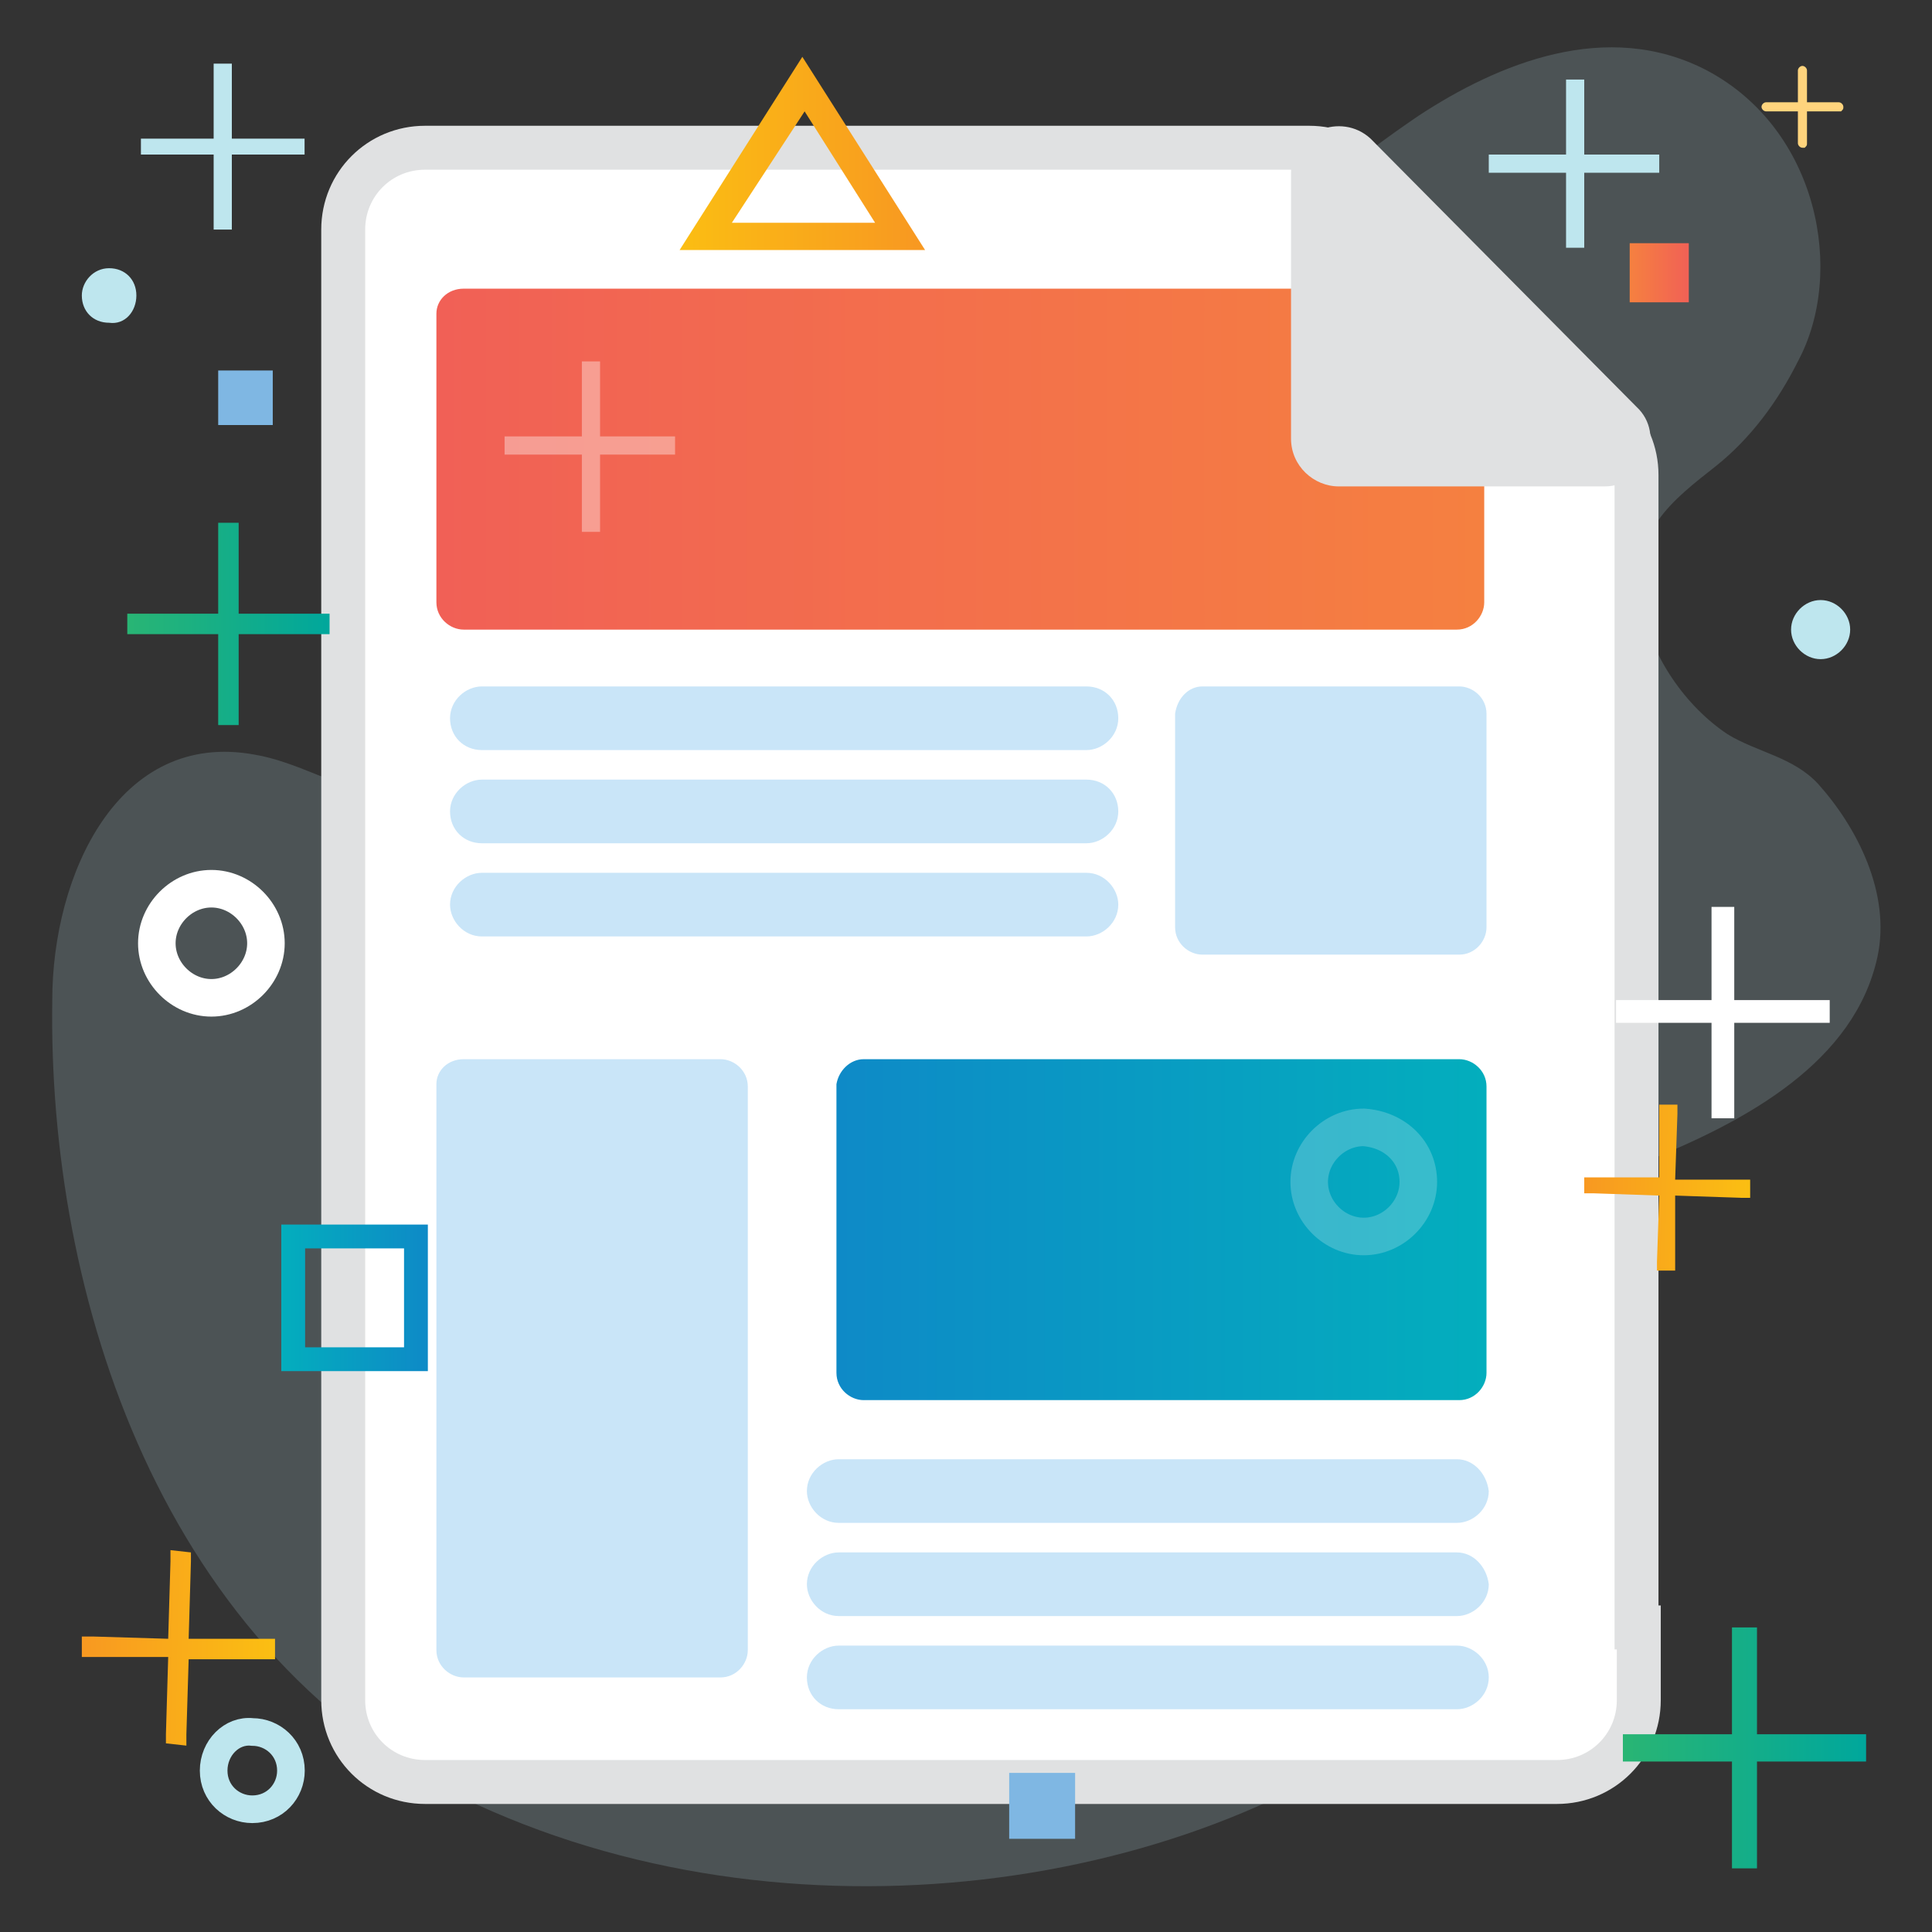 <?xml version="1.0" encoding="UTF-8"?> <!-- Generator: Adobe Illustrator 23.0.3, SVG Export Plug-In . SVG Version: 6.00 Build 0) --> <svg xmlns="http://www.w3.org/2000/svg" xmlns:xlink="http://www.w3.org/1999/xlink" id="Layer_1" x="0px" y="0px" viewBox="0 0 85 85" style="enable-background:new 0 0 85 85;" xml:space="preserve"><rect x="0" y="0" width="85" height="85" fill="#333333" stroke="none"/> <style type="text/css"> .st0{opacity:0.86;fill:#E8ECED;} .st1{fill:#FFFFFF;} .st2{clip-path:url(#SVGID_2_);} .st3{fill:#A88968;} .st4{fill:url(#SVGID_3_);} .st5{fill:#15203D;} .st6{fill:#7FB7E3;} .st7{fill:url(#SVGID_4_);} .st8{fill:url(#SVGID_5_);} .st9{clip-path:url(#SVGID_7_);fill:url(#SVGID_8_);} .st10{fill:none;stroke:#BEE6EE;stroke-width:4.292;stroke-miterlimit:10;} .st11{fill:url(#SVGID_9_);} .st12{fill:url(#SVGID_10_);} .st13{fill:url(#SVGID_11_);} .st14{fill:url(#SVGID_12_);} .st15{fill:url(#SVGID_13_);} .st16{fill:url(#SVGID_14_);} .st17{fill:url(#SVGID_15_);} .st18{fill:url(#SVGID_16_);} .st19{fill:url(#SVGID_17_);} .st20{fill:url(#SVGID_18_);} .st21{fill:url(#SVGID_19_);} .st22{fill:url(#SVGID_20_);} .st23{fill:#BEE6EE;} .st24{clip-path:url(#SVGID_22_);fill:url(#SVGID_23_);} .st25{clip-path:url(#SVGID_26_);fill:url(#SVGID_27_);} .st26{fill:#FFD47D;} .st27{fill:url(#SVGID_28_);} .st28{opacity:0.18;fill:#BEE6EE;} .st29{fill:none;stroke:#E0E1E2;stroke-width:1.933;stroke-miterlimit:10;} .st30{fill:url(#SVGID_29_);} .st31{fill:#C9E5F8;} .st32{fill:url(#SVGID_30_);} .st33{fill:none;stroke:#BEE6EE;stroke-width:1.216;stroke-miterlimit:10;} .st34{fill:url(#SVGID_31_);} .st35{fill:url(#SVGID_32_);} .st36{clip-path:url(#SVGID_34_);fill:url(#SVGID_35_);} .st37{fill:url(#SVGID_36_);} .st38{opacity:0.37;fill:#FFFFFF;} .st39{fill:url(#SVGID_37_);} .st40{fill:#E0E1E2;} .st41{fill:none;stroke:#FFFFFF;stroke-width:1.652;stroke-miterlimit:10;} .st42{opacity:0.21;fill:none;stroke:#FFFFFF;stroke-width:1.652;stroke-miterlimit:10;} .st43{fill:url(#SVGID_38_);} .st44{fill:none;stroke:url(#SVGID_39_);stroke-width:1.048;stroke-miterlimit:10;} </style> <g> <path class="st28" d="M75.1,3.1c-4.4-2.3-9.2-0.3-12.7,2c-5.3,3.6-9.8,8-13.5,13c-1.5,2.1,6.2-0.9,3.2-1c-3.8,0-6.9-3.9-10.6-5.2 c-4.7-1.6-9,1.4-10.8,5.1c-1.8,3.7-2.1,8.2-3.8,12c-1.7,3.8-5.6,7.1-10.3,6c-1.8-0.4-3.6-1.5-5.4-1.8c-6-1.1-8.9,5.3-8.9,10.8 C2.1,56.9,7,72.9,21,79.4c14.4,6.6,32.7,3.6,42.4-5c2.9-2.6,5-7.8,1.1-10.5c-1.7-1.2-4.5-1.9-4.7-3.8c-0.1-0.6,0.2-1.2,0.5-1.7 c2.6-3.8,7.6-5.5,12.1-7.3c4.5-1.8,9.2-4.4,10.2-9c0.6-2.8-0.9-5.7-2.6-7.6c-1.1-1.2-2.7-1.4-4-2.2c-1.8-1.2-3.4-3.4-3.8-5.8 c-0.5-3.1,1.4-4.5,3.3-6c1.5-1.2,2.7-2.8,3.6-4.6C81.2,12,80,5.7,75.1,3.1z"></path> <path class="st1" d="M72.1,71.6v3.2c0,2-1.6,3.6-3.6,3.6H18.7c-2,0-3.6-1.6-3.6-3.6V10.1c0-2,1.6-3.6,3.6-3.6h38.9 c2,0,3.6,1.6,3.6,3.6v3.6c0,2,1.6,3.6,3.6,3.6h3.6c2,0,3.6,1.6,3.6,3.6V71.6z"></path> <path class="st29" d="M72.1,71.6v3.2c0,2-1.6,3.6-3.6,3.6H18.7c-2,0-3.6-1.6-3.6-3.6V10.1c0-2,1.6-3.6,3.6-3.6h38.9 c2,0,3.6,1.6,3.6,3.6v3.6c0,2,1.6,3.6,3.6,3.6h3.6c2,0,3.6,1.6,3.6,3.6V71.6z"></path> <linearGradient id="SVGID_2_" gradientUnits="userSpaceOnUse" x1="36.869" y1="54.049" x2="65.368" y2="54.049"> <stop offset="0" style="stop-color:#0E8AC7"></stop> <stop offset="1" style="stop-color:#03AEBD"></stop> </linearGradient> <path style="fill:url(#SVGID_2_);" d="M38,46.6h26.2c0.6,0,1.2,0.5,1.2,1.2v12.6c0,0.6-0.5,1.2-1.2,1.2H38c-0.6,0-1.2-0.5-1.2-1.2 V47.7C36.9,47.1,37.4,46.6,38,46.6z"></path> <path class="st31" d="M52.9,30.2h11.3c0.6,0,1.2,0.5,1.2,1.2v9.4c0,0.6-0.5,1.2-1.2,1.2H52.9c-0.6,0-1.2-0.5-1.2-1.2v-9.4 C51.8,30.7,52.3,30.2,52.9,30.2z"></path> <linearGradient id="SVGID_3_" gradientUnits="userSpaceOnUse" x1="19.227" y1="20.121" x2="65.239" y2="20.121"> <stop offset="0" style="stop-color:#F16056"></stop> <stop offset="3.140700e-04" style="stop-color:#F16056"></stop> <stop offset="0.999" style="stop-color:#F58040"></stop> <stop offset="1" style="stop-color:#F58040"></stop> </linearGradient> <path class="st4" d="M20.4,12.7h43.7c0.6,0,1.2,0.5,1.2,1.2v12.6c0,0.6-0.5,1.2-1.2,1.2H20.4c-0.6,0-1.2-0.5-1.2-1.2V13.8 C19.2,13.2,19.7,12.7,20.4,12.7z"></path> <path class="st31" d="M20.4,46.6h11.3c0.6,0,1.2,0.5,1.2,1.2v24.8c0,0.6-0.5,1.2-1.2,1.2H20.4c-0.6,0-1.2-0.5-1.2-1.2V47.7 C19.2,47.1,19.7,46.6,20.4,46.6z"></path> <path class="st31" d="M21.2,33h26.6c0.7,0,1.4-0.6,1.4-1.4s-0.6-1.4-1.4-1.4H21.2c-0.7,0-1.4,0.6-1.4,1.4S20.4,33,21.2,33z"></path> <path class="st31" d="M21.2,37.1h26.6c0.7,0,1.4-0.6,1.4-1.4s-0.6-1.4-1.4-1.4H21.2c-0.7,0-1.4,0.6-1.4,1.4S20.4,37.1,21.2,37.1z"></path> <path class="st31" d="M21.2,41.2h26.6c0.7,0,1.4-0.6,1.4-1.4c0-0.7-0.6-1.4-1.4-1.4H21.2c-0.7,0-1.4,0.6-1.4,1.4 C19.8,40.5,20.4,41.2,21.2,41.2z"></path> <path class="st31" d="M64.1,64.2H36.9c-0.7,0-1.4,0.6-1.4,1.4c0,0.7,0.6,1.4,1.4,1.4h27.2c0.7,0,1.4-0.6,1.4-1.4 C65.4,64.8,64.8,64.2,64.1,64.2z"></path> <path class="st31" d="M64.1,68.3H36.9c-0.7,0-1.4,0.6-1.4,1.4c0,0.7,0.6,1.4,1.4,1.4h27.2c0.7,0,1.4-0.6,1.4-1.4 C65.4,68.9,64.8,68.3,64.1,68.3z"></path> <path class="st31" d="M64.1,72.4H36.9c-0.7,0-1.4,0.6-1.4,1.4s0.6,1.4,1.4,1.4h27.2c0.7,0,1.4-0.6,1.4-1.4S64.8,72.4,64.1,72.4z"></path> <rect x="44.4" y="78" class="st6" width="2.9" height="2.9"></rect> <path class="st23" d="M78.8,27.7c0,0.7,0.6,1.3,1.3,1.3c0.7,0,1.3-0.6,1.3-1.3c0-0.7-0.6-1.3-1.3-1.3C79.4,26.4,78.8,27,78.8,27.7"></path> <path class="st33" d="M9.4,77.9c0,1,0.8,1.7,1.7,1.7c1,0,1.7-0.8,1.7-1.7c0-1-0.8-1.7-1.7-1.7C10.2,76.1,9.4,76.9,9.4,77.9"></path> <linearGradient id="SVGID_4_" gradientUnits="userSpaceOnUse" x1="454.635" y1="63.903" x2="463.141" y2="63.903" gradientTransform="matrix(1 1.692813e-02 -1.692813e-02 1 -449.886 0.839)"> <stop offset="0" style="stop-color:#F89921"></stop> <stop offset="0.999" style="stop-color:#FBBF12"></stop> <stop offset="1" style="stop-color:#FBBF12"></stop> </linearGradient> <polygon class="st7" points="11.7,72.1 8.3,72.1 8.4,68.7 8.4,68.3 7.5,68.2 7.5,68.7 7.4,72.1 4.1,72 3.6,72 3.6,72.9 4,72.9 7.4,72.9 7.3,76.3 7.3,76.7 8.2,76.8 8.2,76.3 8.3,73 11.7,73 12.1,73 12.1,72.1 "></polygon> <path class="st26" d="M77.7,4.5l1.4,0l0-1.4c0-0.1,0.1-0.2,0.2-0.2c0.1,0,0.2,0.1,0.2,0.2l0,1.4l1.4,0c0.1,0,0.2,0.1,0.2,0.2 c0,0.1,0,0.1-0.1,0.2c0,0-0.1,0-0.1,0l-1.4,0l0,1.4c0,0.1,0,0.1-0.1,0.2c0,0-0.1,0-0.1,0c-0.1,0-0.2-0.1-0.2-0.2l0-1.4l-1.4,0 c-0.1,0-0.2-0.1-0.2-0.2C77.5,4.6,77.6,4.5,77.7,4.5z"></path> <rect x="9.6" y="16.3" class="st6" width="2.4" height="2.4"></rect> <linearGradient id="SVGID_5_" gradientUnits="userSpaceOnUse" x1="197.228" y1="11.997" x2="199.859" y2="11.997" gradientTransform="matrix(-1 0 0 1 271.589 0)"> <stop offset="0" style="stop-color:#F16056"></stop> <stop offset="3.140700e-04" style="stop-color:#F16056"></stop> <stop offset="0.999" style="stop-color:#F58040"></stop> <stop offset="1" style="stop-color:#F58040"></stop> </linearGradient> <rect x="71.7" y="10.7" class="st8" width="2.6" height="2.6"></rect> <g> <defs> <path id="SVGID_33_" d="M38.5,9.8h-6.3l3.2-4.9L38.5,9.8z M35.3,2.5L29.9,11h10.8L35.3,2.5z"></path> </defs> <clipPath id="SVGID_7_"> <use xlink:href="#SVGID_33_" style="overflow:visible;"></use> </clipPath> <linearGradient id="SVGID_8_" gradientUnits="userSpaceOnUse" x1="-881.023" y1="576.439" x2="-880.405" y2="576.439" gradientTransform="matrix(-17.529 0 0 -17.529 -15403.167 10111.498)"> <stop offset="0" style="stop-color:#F89921"></stop> <stop offset="0.999" style="stop-color:#FBBF12"></stop> <stop offset="1" style="stop-color:#FBBF12"></stop> </linearGradient> <rect x="29.9" y="2.5" class="st9" width="10.8" height="8.5"></rect> </g> <path class="st23" d="M3.6,13c0,0.7,0.5,1.2,1.2,1.2C5.5,14.3,6,13.7,6,13c0-0.7-0.5-1.2-1.2-1.2C4.1,11.8,3.6,12.4,3.6,13"></path> <linearGradient id="SVGID_9_" gradientUnits="userSpaceOnUse" x1="257.065" y1="27.472" x2="265.997" y2="27.472" gradientTransform="matrix(-1 0 0 1 271.589 0)"> <stop offset="0" style="stop-color:#00A79C"></stop> <stop offset="1" style="stop-color:#29B574"></stop> </linearGradient> <polygon class="st11" points="5.6,27.5 5.6,27.5 5.6,27 9.6,27 9.6,23 10.5,23 10.5,27 14.5,27 14.5,27.9 10.5,27.9 10.5,31.9 9.6,31.9 9.6,27.9 5.6,27.9 5.6,27.5 "></polygon> <polygon class="st23" points="13.4,6.5 13.4,6.5 13.4,6.1 13.1,6.1 10.2,6.1 10.2,3.2 10.2,2.8 9.4,2.8 9.4,3.2 9.4,6.1 6.6,6.1 6.2,6.1 6.2,6.8 6.6,6.8 9.4,6.8 9.4,9.7 9.4,10.1 10.2,10.1 10.2,9.7 10.2,6.8 13.1,6.8 13.4,6.8 13.4,6.5 "></polygon> <polygon class="st1" points="80.5,44.5 80.5,44.5 80.5,44 80,44 76.3,44 76.3,40.3 76.3,39.9 75.3,39.9 75.3,40.3 75.3,44 71.6,44 71.1,44 71.1,45 71.6,45 75.3,45 75.3,48.7 75.3,49.2 76.3,49.2 76.3,48.7 76.3,45 80,45 80.5,45 80.5,44.5 "></polygon> <polygon class="st38" points="29.7,19.6 29.7,19.6 29.7,19.2 29.3,19.2 26.4,19.2 26.4,16.3 26.4,15.9 25.6,15.9 25.6,16.3 25.6,19.2 22.6,19.2 22.2,19.2 22.2,20 22.6,20 25.6,20 25.6,23 25.6,23.4 26.4,23.4 26.4,23 26.4,20 29.3,20 29.7,20 29.7,19.6 "></polygon> <polygon class="st23" points="73,7.2 73,7.2 73,6.8 72.6,6.8 69.7,6.8 69.7,3.9 69.7,3.5 68.9,3.5 68.9,3.9 68.9,6.8 65.9,6.8 65.5,6.8 65.5,7.6 65.9,7.6 68.9,7.6 68.9,10.6 68.9,10.9 69.7,10.9 69.7,10.6 69.7,7.6 72.6,7.6 73,7.6 73,7.2 "></polygon> <linearGradient id="SVGID_10_" gradientUnits="userSpaceOnUse" x1="520.376" y1="42.522" x2="527.67" y2="42.522" gradientTransform="matrix(1 1.692813e-02 -1.692813e-02 1 -449.886 0.839)"> <stop offset="0" style="stop-color:#F89921"></stop> <stop offset="0.999" style="stop-color:#FBBF12"></stop> <stop offset="1" style="stop-color:#FBBF12"></stop> </linearGradient> <polygon class="st12" points="76.6,51.9 73.7,51.9 73.8,49 73.8,48.6 73,48.6 73,49 73,51.8 70.1,51.8 69.7,51.8 69.7,52.5 70.1,52.5 73,52.6 72.9,55.5 72.9,55.9 73.7,55.9 73.7,55.5 73.7,52.6 76.6,52.7 77,52.7 77,51.9 "></polygon> <path class="st40" d="M70.6,21.4H58.9c-1.1,0-2.1-0.9-2.1-2.1V7.6c0-1.8,2.2-2.7,3.5-1.5L72,17.9C73.3,19.1,72.4,21.4,70.6,21.4z"></path> <path class="st41" d="M11.7,41.5c0,1.3-1.1,2.4-2.4,2.4c-1.3,0-2.4-1.1-2.4-2.4c0-1.3,1.1-2.4,2.4-2.4 C10.6,39.1,11.7,40.2,11.7,41.5"></path> <path class="st42" d="M62.4,52c0,1.3-1.1,2.4-2.4,2.4c-1.3,0-2.4-1.1-2.4-2.4c0-1.3,1.1-2.4,2.4-2.4C61.4,49.7,62.4,50.7,62.4,52"></path> <linearGradient id="SVGID_11_" gradientUnits="userSpaceOnUse" x1="189.454" y1="76.903" x2="200.141" y2="76.903" gradientTransform="matrix(-1 0 0 1 271.589 0)"> <stop offset="0" style="stop-color:#00A79C"></stop> <stop offset="1" style="stop-color:#29B574"></stop> </linearGradient> <polygon class="st13" points="71.4,76.9 71.4,76.9 71.4,76.3 76.2,76.3 76.2,71.6 77.3,71.6 77.3,76.3 82.1,76.3 82.1,77.5 77.3,77.5 77.3,82.2 76.2,82.2 76.2,77.5 71.4,77.5 71.4,76.9 "></polygon> <linearGradient id="SVGID_12_" gradientUnits="userSpaceOnUse" x1="-436.469" y1="57.126" x2="-430.006" y2="57.126" gradientTransform="matrix(-1 0 0 1 -417.659 0)"> <stop offset="0" style="stop-color:#0E8AC7"></stop> <stop offset="1" style="stop-color:#03AEBD"></stop> </linearGradient> <rect x="12.9" y="54.4" style="fill:none;stroke:url(#SVGID_12_);stroke-width:1.048;stroke-miterlimit:10;" width="5.4" height="5.4"></rect> </g> </svg> 